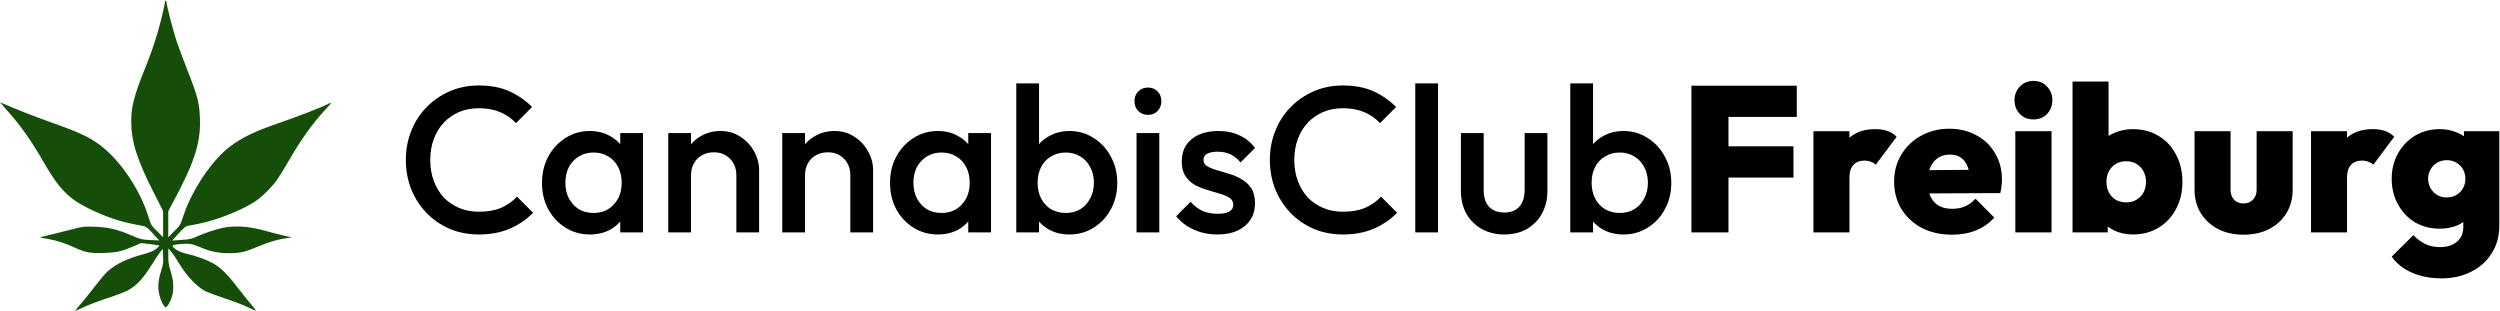 <svg width="2416" height="301" viewBox="0 0 2416 301" fill="none" xmlns="http://www.w3.org/2000/svg">
<path d="M151.943 32.788C154.953 22.703 159.283 4.803 159.283 2.444C159.283 1.504 159.658 0.734 160.116 0.734C160.574 0.734 160.949 1.418 160.949 2.253C160.949 4.982 167.433 30.151 170.542 39.487C172.212 44.504 176.963 57.224 181.101 67.757C191.09 93.189 192.719 99.491 193.219 114.66C194.003 138.366 188.03 156.819 166.804 196.269L162.614 204.057V216.644V229.231L168.43 223.461C174.053 217.882 174.345 217.389 177.262 208.497C184.461 186.557 200.646 160.983 216.553 146.41C227.659 136.235 242.295 128.365 264.207 120.785C288.207 112.483 310.26 103.971 317.598 100.178C318.919 99.494 320 99.172 320 99.461C320 99.75 317.349 102.825 314.108 106.295C302.063 119.191 291.105 134.538 279.04 155.412C274.88 162.609 269.837 170.818 267.834 173.654C263.206 180.203 255.01 188.534 248.421 193.383C236.954 201.824 210.351 212.652 192.592 216.108C186.867 217.223 181.4 218.291 180.444 218.483C179.488 218.676 175.937 221.899 172.553 225.646L166.399 232.46L175.346 231.881C183.059 231.383 185.159 230.908 190.585 228.436C199.003 224.6 211.157 220.77 218.588 219.612C228.974 217.993 242.139 219.083 254.631 222.596C260.585 224.271 269.203 226.497 273.783 227.543L282.111 229.445L277.531 230.054C269.054 231.183 260.008 233.797 249.955 238.025C236.426 243.715 232.269 244.679 221.28 244.679C210.613 244.679 202.929 243.028 192.253 238.443C185.089 235.367 181.977 235.002 171.896 236.055C168.984 236.36 166.796 236.987 166.821 237.512C166.93 239.851 173.553 243.705 179.878 245.108C188.771 247.082 199.488 250.923 205.699 254.362C213.043 258.429 219.744 264.957 229.002 277.066C233.413 282.836 239.414 290.311 242.34 293.679C245.264 297.047 247.485 299.973 247.274 300.184C247.064 300.395 243.762 298.992 239.935 297.069C236.11 295.145 226.3 291.366 218.137 288.671C209.973 285.976 200.979 282.611 198.152 281.192C190.531 277.371 180.24 266.525 173.439 255.147C170.462 250.167 166.819 244.744 165.343 243.096L162.659 240.099L162.647 247.593C162.638 253.392 163.12 256.592 164.782 261.746C167.865 271.314 168.293 279.614 166.076 286.83C165.109 289.977 163.374 293.676 162.22 295.049C160.15 297.515 160.106 297.525 158.777 295.882C156.44 292.993 154.215 287.271 153.357 281.946C152.411 276.073 153.391 268.578 156.261 259.723C157.693 255.305 157.954 252.93 157.618 247.371L157.201 240.49L154.462 244.041C152.955 245.994 149.647 250.965 147.109 255.086C138.556 268.974 132.573 275.513 123.864 280.495C121.48 281.859 112.678 285.227 104.305 287.978C95.932 290.73 85.528 294.665 81.185 296.721C76.842 298.778 73.12 300.461 72.915 300.461C72.415 300.461 74.426 297.889 81.459 289.531C84.685 285.698 90.261 278.71 93.85 274.003C97.438 269.296 102.106 263.919 104.222 262.055C112.379 254.869 123.026 249.816 139.004 245.545C145.097 243.918 148.42 242.524 150.91 240.552C152.809 239.048 154.144 237.598 153.876 237.33C153.609 237.062 149.563 236.406 144.886 235.871L136.383 234.898L130.049 237.637C117.726 242.964 113.155 244.022 100.576 244.454C87.52 244.903 82.879 244.087 72.951 239.598C62.761 234.991 54.919 232.412 46.935 231.041C42.623 230.301 38.982 229.582 38.843 229.443C38.705 229.304 42.981 228.177 48.348 226.938C53.715 225.699 63.165 223.347 69.348 221.711C80.219 218.835 80.961 218.751 91.832 219.14C105.016 219.612 113.787 221.723 127.624 227.752C135.773 231.303 136.991 231.596 145.127 231.964L153.87 232.357L151.32 229.568C140.783 218.045 142.316 219.037 132.219 217.197C116.413 214.317 103.246 209.933 87.189 202.204C66.527 192.258 57.149 182.788 42.267 156.842C31.511 138.089 21.514 123.623 10.726 111.199C7.931 107.982 4.374 103.889 2.822 102.104L0 98.859L3.238 100.249C15.854 105.66 35.068 113.219 45.615 116.922C79.773 128.91 89.769 133.837 102.334 144.877C119.401 159.872 135.859 185.482 143.003 208.162C145.959 217.547 146.118 217.822 151.816 223.475L157.618 229.231V216.576V203.921L148.572 186.132C132.293 154.12 126.816 136.762 126.809 117.167C126.805 103.312 129.587 92.469 139.488 67.757C145.391 53.022 148.551 44.151 151.943 32.788Z" fill="#154E09"/>
<path d="M1634.6 82.799V224.599H1670.4V171.599H1733.2V141.399H1670.4V112.999H1736.4V82.799H1634.6Z" fill="black"/>
<path d="M1752.51 126.799V224.599H1787.31V171.399C1787.31 166.066 1788.58 162.066 1791.11 159.399C1793.65 156.599 1797.18 155.199 1801.71 155.199C1804.11 155.199 1806.25 155.599 1808.11 156.399C1810.11 157.066 1811.65 157.999 1812.71 159.199L1832.91 132.199C1830.51 129.666 1827.58 127.799 1824.11 126.599C1820.78 125.399 1816.78 124.799 1812.11 124.799C1801.95 124.799 1793.68 127.541 1787.31 133.026V126.799H1752.51Z" fill="black"/>
<path fill-rule="evenodd" clip-rule="evenodd" d="M1857.48 220.399C1865.88 224.666 1875.55 226.799 1886.48 226.799C1895.15 226.799 1902.88 225.399 1909.68 222.599C1916.62 219.799 1922.48 215.666 1927.28 210.199L1909.08 191.999C1906.15 195.333 1902.82 197.799 1899.08 199.399C1895.48 200.999 1891.28 201.799 1886.48 201.799C1881.42 201.799 1877.15 200.799 1873.68 198.799C1870.22 196.799 1867.55 193.866 1865.68 189.999C1865.23 189.02 1864.82 187.993 1864.48 186.918L1933.08 186.599C1933.75 183.933 1934.15 181.599 1934.28 179.599C1934.55 177.466 1934.68 175.399 1934.68 173.399C1934.68 163.933 1932.48 155.533 1928.08 148.199C1923.82 140.733 1917.82 134.933 1910.08 130.799C1902.48 126.533 1893.75 124.399 1883.88 124.399C1873.75 124.399 1864.62 126.666 1856.48 131.199C1848.48 135.599 1842.15 141.666 1837.48 149.399C1832.82 156.999 1830.48 165.733 1830.48 175.599C1830.48 185.599 1832.88 194.466 1837.68 202.199C1842.48 209.933 1849.08 215.999 1857.48 220.399ZM1864.4 164.454C1864.72 163.458 1865.08 162.507 1865.48 161.599C1867.22 157.733 1869.68 154.733 1872.88 152.599C1876.08 150.466 1879.88 149.399 1884.28 149.399C1888.55 149.399 1892.08 150.333 1894.88 152.199C1897.68 154.066 1899.82 156.799 1901.28 160.399C1901.76 161.538 1902.17 162.784 1902.51 164.138L1864.4 164.454Z" fill="black"/>
<path d="M1947.62 126.799V224.599H1982.62V126.799H1947.62Z" fill="black"/>
<path d="M1952.02 110.199C1955.49 113.666 1959.82 115.399 1965.02 115.399C1970.49 115.399 1974.89 113.666 1978.22 110.199C1981.69 106.599 1983.42 102.133 1983.42 96.799C1983.42 91.599 1981.69 87.199 1978.22 83.599C1974.89 79.999 1970.49 78.199 1965.02 78.199C1959.82 78.199 1955.49 79.999 1952.02 83.599C1948.56 87.199 1946.82 91.599 1946.82 96.799C1946.82 102.133 1948.56 106.599 1952.02 110.199Z" fill="black"/>
<path fill-rule="evenodd" clip-rule="evenodd" d="M2043.7 222.999C2049.04 225.399 2054.84 226.599 2061.1 226.599C2070.57 226.599 2078.9 224.399 2086.1 219.999C2093.3 215.599 2098.9 209.599 2102.9 201.999C2107.04 194.266 2109.1 185.533 2109.1 175.799C2109.1 165.933 2107.04 157.133 2102.9 149.399C2098.9 141.666 2093.3 135.666 2086.1 131.399C2078.9 126.999 2070.57 124.799 2061.1 124.799C2054.97 124.799 2049.24 125.933 2043.9 128.199C2041.69 129.086 2039.62 130.133 2037.7 131.342V78.799H2002.9V224.599H2036.9V218.929C2038.97 220.471 2041.24 221.828 2043.7 222.999ZM2064.7 192.999C2061.9 194.733 2058.64 195.599 2054.9 195.599C2051.17 195.599 2047.84 194.799 2044.9 193.199C2041.97 191.466 2039.7 189.133 2038.1 186.199C2036.5 183.133 2035.7 179.599 2035.7 175.599C2035.7 171.733 2036.5 168.333 2038.1 165.399C2039.7 162.466 2041.9 160.133 2044.7 158.399C2047.64 156.666 2050.97 155.799 2054.7 155.799C2058.44 155.799 2061.77 156.666 2064.7 158.399C2067.64 160.133 2069.9 162.533 2071.5 165.599C2073.1 168.533 2073.9 171.866 2073.9 175.599C2073.9 179.466 2073.1 182.933 2071.5 185.999C2069.9 188.933 2067.64 191.266 2064.7 192.999Z" fill="black"/>
<path d="M2143.61 221.399C2150.81 224.999 2159.01 226.799 2168.21 226.799C2177.54 226.799 2185.74 224.999 2192.81 221.399C2200.01 217.666 2205.61 212.533 2209.61 205.999C2213.61 199.466 2215.61 191.933 2215.61 183.399V126.799H2180.81V183.399C2180.81 187.399 2179.61 190.599 2177.21 192.999C2174.94 195.399 2171.94 196.599 2168.21 196.599C2165.68 196.599 2163.48 196.066 2161.61 194.999C2159.74 193.933 2158.28 192.399 2157.21 190.399C2156.14 188.399 2155.61 186.066 2155.61 183.399V126.799H2120.81V183.399C2120.81 191.799 2122.81 199.333 2126.81 205.999C2130.94 212.533 2136.54 217.666 2143.61 221.399Z" fill="black"/>
<path d="M2233.37 126.799V224.599H2268.17V171.399C2268.17 166.066 2269.44 162.066 2271.97 159.399C2274.5 156.599 2278.04 155.199 2282.57 155.199C2284.97 155.199 2287.1 155.599 2288.97 156.399C2290.97 157.066 2292.5 157.999 2293.57 159.199L2313.77 132.199C2311.37 129.666 2308.44 127.799 2304.97 126.599C2301.64 125.399 2297.64 124.799 2292.97 124.799C2282.81 124.799 2274.54 127.541 2268.17 133.026V126.799H2233.37Z" fill="black"/>
<path fill-rule="evenodd" clip-rule="evenodd" d="M2330.74 263.399C2339.14 267.133 2348.74 268.999 2359.54 268.999C2370.21 268.999 2379.74 266.866 2388.14 262.599C2396.54 258.466 2403.14 252.533 2407.94 244.799C2412.87 237.199 2415.34 228.199 2415.34 217.799V126.799H2381.14V131.638C2379.21 130.303 2377.08 129.157 2374.74 128.199C2369.67 125.933 2364.07 124.799 2357.94 124.799C2348.87 124.799 2340.81 126.933 2333.74 131.199C2326.81 135.466 2321.34 141.199 2317.34 148.399C2313.34 155.599 2311.34 163.733 2311.34 172.799C2311.34 181.866 2313.34 190.066 2317.34 197.399C2321.34 204.733 2326.81 210.533 2333.74 214.799C2340.81 218.933 2348.87 220.999 2357.94 220.999C2364.07 220.999 2369.67 219.933 2374.74 217.799C2376.83 216.863 2378.77 215.79 2380.54 214.581V218.999C2380.54 225.399 2378.47 230.266 2374.34 233.599C2370.34 237.066 2364.87 238.799 2357.94 238.799C2352.21 238.799 2347.34 237.733 2343.34 235.599C2339.34 233.599 2335.67 230.799 2332.34 227.199L2311.34 247.999C2316.01 254.666 2322.47 259.799 2330.74 263.399ZM2373.94 188.399C2371.27 189.999 2368.07 190.799 2364.34 190.799C2360.74 190.799 2357.61 189.933 2354.94 188.199C2352.27 186.466 2350.21 184.266 2348.74 181.599C2347.27 178.799 2346.54 175.866 2346.54 172.799C2346.54 169.599 2347.27 166.666 2348.74 163.999C2350.21 161.199 2352.27 158.999 2354.94 157.399C2357.74 155.666 2360.94 154.799 2364.54 154.799C2368.27 154.799 2371.47 155.666 2374.14 157.399C2376.81 158.999 2378.87 161.133 2380.34 163.799C2381.81 166.466 2382.54 169.466 2382.54 172.799C2382.54 175.999 2381.81 178.999 2380.34 181.799C2378.87 184.466 2376.74 186.666 2373.94 188.399Z" fill="black"/>
<path d="M462.799 226.599C452.666 226.599 443.266 224.799 434.599 221.199C426.066 217.466 418.599 212.333 412.199 205.799C405.799 199.133 400.866 191.466 397.399 182.799C393.933 173.999 392.199 164.599 392.199 154.599C392.199 144.599 393.933 135.266 397.399 126.599C400.866 117.799 405.799 110.133 412.199 103.599C418.599 97.066 426.066 91.933 434.599 88.199C443.266 84.466 452.666 82.599 462.799 82.599C474.133 82.599 483.933 84.466 492.199 88.199C500.466 91.933 507.799 96.999 514.199 103.399L498.599 118.999C494.466 114.466 489.399 110.933 483.399 108.399C477.533 105.866 470.666 104.599 462.799 104.599C455.866 104.599 449.533 105.799 443.799 108.199C438.066 110.599 433.066 114.066 428.799 118.599C424.666 122.999 421.466 128.266 419.199 134.399C416.933 140.533 415.799 147.266 415.799 154.599C415.799 161.933 416.933 168.666 419.199 174.799C421.466 180.933 424.666 186.266 428.799 190.799C433.066 195.199 438.066 198.599 443.799 200.999C449.533 203.399 455.866 204.599 462.799 204.599C471.333 204.599 478.533 203.333 484.399 200.799C490.399 198.133 495.466 194.533 499.599 189.999L515.199 205.599C508.799 212.133 501.266 217.266 492.599 220.999C483.933 224.733 473.999 226.599 462.799 226.599Z" fill="black"/>
<path fill-rule="evenodd" clip-rule="evenodd" d="M569.993 226.599C561.326 226.599 553.46 224.399 546.393 219.999C539.46 215.599 533.926 209.666 529.793 202.199C525.793 194.599 523.793 186.133 523.793 176.799C523.793 167.333 525.793 158.866 529.793 151.399C533.926 143.799 539.46 137.799 546.393 133.399C553.46 128.866 561.326 126.599 569.993 126.599C577.326 126.599 583.793 128.199 589.393 131.399C593.277 133.477 596.61 136.105 599.393 139.284V128.599H621.393V224.599H599.393V214.062C596.692 217.214 593.426 219.86 589.593 221.999C583.86 225.066 577.326 226.599 569.993 226.599ZM573.593 205.799C581.726 205.799 588.26 203.066 593.193 197.599C598.26 192.133 600.793 185.133 600.793 176.599C600.793 170.866 599.66 165.799 597.393 161.399C595.126 156.999 591.926 153.599 587.793 151.199C583.793 148.666 579.06 147.399 573.593 147.399C568.26 147.399 563.526 148.666 559.393 151.199C555.393 153.599 552.193 156.999 549.793 161.399C547.526 165.799 546.393 170.866 546.393 176.599C546.393 182.333 547.526 187.399 549.793 191.799C552.193 196.199 555.393 199.666 559.393 202.199C563.526 204.599 568.26 205.799 573.593 205.799Z" fill="black"/>
<path d="M711.609 224.599V169.199C711.609 162.799 709.542 157.533 705.409 153.399C701.409 149.266 696.209 147.199 689.809 147.199C685.542 147.199 681.742 148.133 678.409 149.999C675.075 151.866 672.475 154.466 670.609 157.799C668.742 161.133 667.809 164.933 667.809 169.199V224.599H645.809V128.599H667.809V139.446C670.435 136.295 673.568 133.679 677.209 131.599C682.942 128.266 689.342 126.599 696.409 126.599C703.609 126.599 710.009 128.466 715.609 132.199C721.209 135.799 725.609 140.533 728.809 146.399C732.009 152.133 733.609 158.133 733.609 164.399V224.599H711.609Z" fill="black"/>
<path d="M821.765 224.599V169.199C821.765 162.799 819.698 157.533 815.565 153.399C811.565 149.266 806.365 147.199 799.965 147.199C795.698 147.199 791.898 148.133 788.565 149.999C785.232 151.866 782.632 154.466 780.765 157.799C778.898 161.133 777.965 164.933 777.965 169.199V224.599H755.965V128.599H777.965V139.446C780.591 136.295 783.724 133.679 787.365 131.599C793.098 128.266 799.498 126.599 806.565 126.599C813.765 126.599 820.165 128.466 825.765 132.199C831.365 135.799 835.765 140.533 838.965 146.399C842.165 152.133 843.765 158.133 843.765 164.399V224.599H821.765Z" fill="black"/>
<path fill-rule="evenodd" clip-rule="evenodd" d="M906.321 226.599C897.654 226.599 889.788 224.399 882.721 219.999C875.788 215.599 870.254 209.666 866.121 202.199C862.121 194.599 860.121 186.133 860.121 176.799C860.121 167.333 862.121 158.866 866.121 151.399C870.254 143.799 875.788 137.799 882.721 133.399C889.788 128.866 897.654 126.599 906.321 126.599C913.654 126.599 920.121 128.199 925.721 131.399C929.605 133.477 932.938 136.105 935.721 139.284V128.599H957.721V224.599H935.721V214.062C933.02 217.214 929.754 219.86 925.921 221.999C920.188 225.066 913.654 226.599 906.321 226.599ZM909.921 205.799C918.054 205.799 924.588 203.066 929.521 197.599C934.588 192.133 937.121 185.133 937.121 176.599C937.121 170.866 935.988 165.799 933.721 161.399C931.454 156.999 928.254 153.599 924.121 151.199C920.121 148.666 915.388 147.399 909.921 147.399C904.588 147.399 899.854 148.666 895.721 151.199C891.721 153.599 888.521 156.999 886.121 161.399C883.854 165.799 882.721 170.866 882.721 176.599C882.721 182.333 883.854 187.399 886.121 191.799C888.521 196.199 891.721 199.666 895.721 202.199C899.854 204.599 904.588 205.799 909.921 205.799Z" fill="black"/>
<path fill-rule="evenodd" clip-rule="evenodd" d="M1033.54 226.599C1026.2 226.599 1019.67 225.066 1013.94 221.999C1010.15 219.883 1006.88 217.271 1004.14 214.164V224.599H982.137V80.599H1004.14V139.284C1006.92 136.105 1010.25 133.477 1014.14 131.399C1019.87 128.199 1026.34 126.599 1033.54 126.599C1042.2 126.599 1050 128.866 1056.94 133.399C1064 137.799 1069.54 143.799 1073.54 151.399C1077.67 158.866 1079.74 167.333 1079.74 176.799C1079.74 186.133 1077.67 194.599 1073.54 202.199C1069.54 209.666 1064 215.599 1056.94 219.999C1050 224.399 1042.2 226.599 1033.54 226.599ZM1029.94 205.799C1035.27 205.799 1039.94 204.599 1043.94 202.199C1048.07 199.666 1051.27 196.199 1053.54 191.799C1055.94 187.399 1057.14 182.333 1057.14 176.599C1057.14 170.866 1055.94 165.799 1053.54 161.399C1051.27 156.999 1048.07 153.599 1043.94 151.199C1039.94 148.666 1035.27 147.399 1029.94 147.399C1024.6 147.399 1019.87 148.666 1015.74 151.199C1011.6 153.599 1008.4 156.999 1006.14 161.399C1003.87 165.799 1002.74 170.866 1002.74 176.599C1002.74 182.333 1003.87 187.399 1006.14 191.799C1008.4 196.199 1011.6 199.666 1015.74 202.199C1019.87 204.599 1024.6 205.799 1029.94 205.799Z" fill="black"/>
<path d="M1109.35 110.999C1105.62 110.999 1102.49 109.733 1099.95 107.199C1097.55 104.666 1096.35 101.533 1096.35 97.799C1096.35 94.066 1097.55 90.933 1099.95 88.399C1102.49 85.866 1105.62 84.599 1109.35 84.599C1113.22 84.599 1116.35 85.866 1118.75 88.399C1121.15 90.933 1122.35 94.066 1122.35 97.799C1122.35 101.533 1121.15 104.666 1118.75 107.199C1116.35 109.733 1113.22 110.999 1109.35 110.999Z" fill="black"/>
<path d="M1176.43 226.599C1171.09 226.599 1165.96 225.933 1161.03 224.599C1156.09 223.133 1151.56 221.133 1147.43 218.599C1143.29 215.933 1139.69 212.733 1136.63 208.999L1150.63 194.999C1153.96 198.866 1157.76 201.799 1162.03 203.799C1166.43 205.666 1171.36 206.599 1176.83 206.599C1181.76 206.599 1185.49 205.866 1188.03 204.399C1190.56 202.933 1191.83 200.799 1191.83 197.999C1191.83 195.066 1190.63 192.799 1188.23 191.199C1185.83 189.599 1182.69 188.266 1178.83 187.199C1175.09 185.999 1171.09 184.799 1166.83 183.599C1162.69 182.399 1158.69 180.799 1154.83 178.799C1151.09 176.666 1148.03 173.799 1145.63 170.199C1143.23 166.599 1142.03 161.933 1142.03 156.199C1142.03 150.066 1143.43 144.799 1146.23 140.399C1149.16 135.999 1153.23 132.599 1158.43 130.199C1163.76 127.799 1170.09 126.599 1177.43 126.599C1185.16 126.599 1191.96 127.999 1197.83 130.799C1203.83 133.466 1208.83 137.533 1212.83 142.999L1198.83 156.999C1196.03 153.533 1192.83 150.933 1189.23 149.199C1185.63 147.466 1181.49 146.599 1176.83 146.599C1172.43 146.599 1169.03 147.266 1166.63 148.599C1164.23 149.933 1163.03 151.866 1163.03 154.399C1163.03 157.066 1164.23 159.133 1166.63 160.599C1169.03 162.066 1172.09 163.333 1175.83 164.399C1179.69 165.466 1183.69 166.666 1187.83 167.999C1192.09 169.199 1196.09 170.933 1199.83 173.199C1203.69 175.333 1206.83 178.266 1209.23 181.999C1211.63 185.599 1212.83 190.333 1212.83 196.199C1212.83 205.533 1209.56 212.933 1203.03 218.399C1196.49 223.866 1187.63 226.599 1176.43 226.599Z" fill="black"/>
<path d="M1098.35 224.599V128.599H1120.35V224.599H1098.35Z" fill="black"/>
<path d="M1297.8 226.599C1287.67 226.599 1278.27 224.799 1269.6 221.199C1261.07 217.466 1253.6 212.333 1247.2 205.799C1240.8 199.133 1235.87 191.466 1232.4 182.799C1228.93 173.999 1227.2 164.599 1227.2 154.599C1227.2 144.599 1228.93 135.266 1232.4 126.599C1235.87 117.799 1240.8 110.133 1247.2 103.599C1253.6 97.066 1261.07 91.933 1269.6 88.199C1278.27 84.466 1287.67 82.599 1297.8 82.599C1309.13 82.599 1318.93 84.466 1327.2 88.199C1335.47 91.933 1342.8 96.999 1349.2 103.399L1333.6 118.999C1329.47 114.466 1324.4 110.933 1318.4 108.399C1312.53 105.866 1305.67 104.599 1297.8 104.599C1290.87 104.599 1284.53 105.799 1278.8 108.199C1273.07 110.599 1268.07 114.066 1263.8 118.599C1259.67 122.999 1256.47 128.266 1254.2 134.399C1251.93 140.533 1250.8 147.266 1250.8 154.599C1250.8 161.933 1251.93 168.666 1254.2 174.799C1256.47 180.933 1259.67 186.266 1263.8 190.799C1268.07 195.199 1273.07 198.599 1278.8 200.999C1284.53 203.399 1290.87 204.599 1297.8 204.599C1306.33 204.599 1313.53 203.333 1319.4 200.799C1325.4 198.133 1330.47 194.533 1334.6 189.999L1350.2 205.599C1343.8 212.133 1336.27 217.266 1327.6 220.999C1318.93 224.733 1309 226.599 1297.8 226.599Z" fill="black"/>
<path d="M1367.72 224.599V80.599H1389.72V224.599H1367.72Z" fill="black"/>
<path d="M1453.61 226.599C1445.47 226.599 1438.21 224.799 1431.81 221.199C1425.54 217.599 1420.61 212.666 1417.01 206.399C1413.54 199.999 1411.81 192.666 1411.81 184.399V128.599H1433.81V183.399C1433.81 188.066 1434.54 192.066 1436.01 195.399C1437.61 198.599 1439.87 201.066 1442.81 202.799C1445.87 204.533 1449.47 205.399 1453.61 205.399C1460.01 205.399 1464.87 203.533 1468.21 199.799C1471.67 195.933 1473.41 190.466 1473.41 183.399V128.599H1495.41V184.399C1495.41 192.799 1493.61 200.199 1490.01 206.599C1486.54 212.866 1481.67 217.799 1475.41 221.399C1469.14 224.866 1461.87 226.599 1453.61 226.599Z" fill="black"/>
<path fill-rule="evenodd" clip-rule="evenodd" d="M1568.93 226.599C1561.59 226.599 1555.06 225.066 1549.33 221.999C1545.54 219.883 1542.27 217.271 1539.53 214.164V224.599H1517.53V80.599H1539.53V139.284C1542.31 136.105 1545.64 133.477 1549.53 131.399C1555.26 128.199 1561.73 126.599 1568.93 126.599C1577.59 126.599 1585.39 128.866 1592.33 133.399C1599.39 137.799 1604.93 143.799 1608.93 151.399C1613.06 158.866 1615.13 167.333 1615.13 176.799C1615.13 186.133 1613.06 194.599 1608.93 202.199C1604.93 209.666 1599.39 215.599 1592.33 219.999C1585.39 224.399 1577.59 226.599 1568.93 226.599ZM1565.33 205.799C1570.66 205.799 1575.33 204.599 1579.33 202.199C1583.46 199.666 1586.66 196.199 1588.93 191.799C1591.33 187.399 1592.53 182.333 1592.53 176.599C1592.53 170.866 1591.33 165.799 1588.93 161.399C1586.66 156.999 1583.46 153.599 1579.33 151.199C1575.33 148.666 1570.66 147.399 1565.33 147.399C1559.99 147.399 1555.26 148.666 1551.13 151.199C1546.99 153.599 1543.79 156.999 1541.53 161.399C1539.26 165.799 1538.13 170.866 1538.13 176.599C1538.13 182.333 1539.26 187.399 1541.53 191.799C1543.79 196.199 1546.99 199.666 1551.13 202.199C1555.26 204.599 1559.99 205.799 1565.33 205.799Z" fill="black"/>
</svg>
